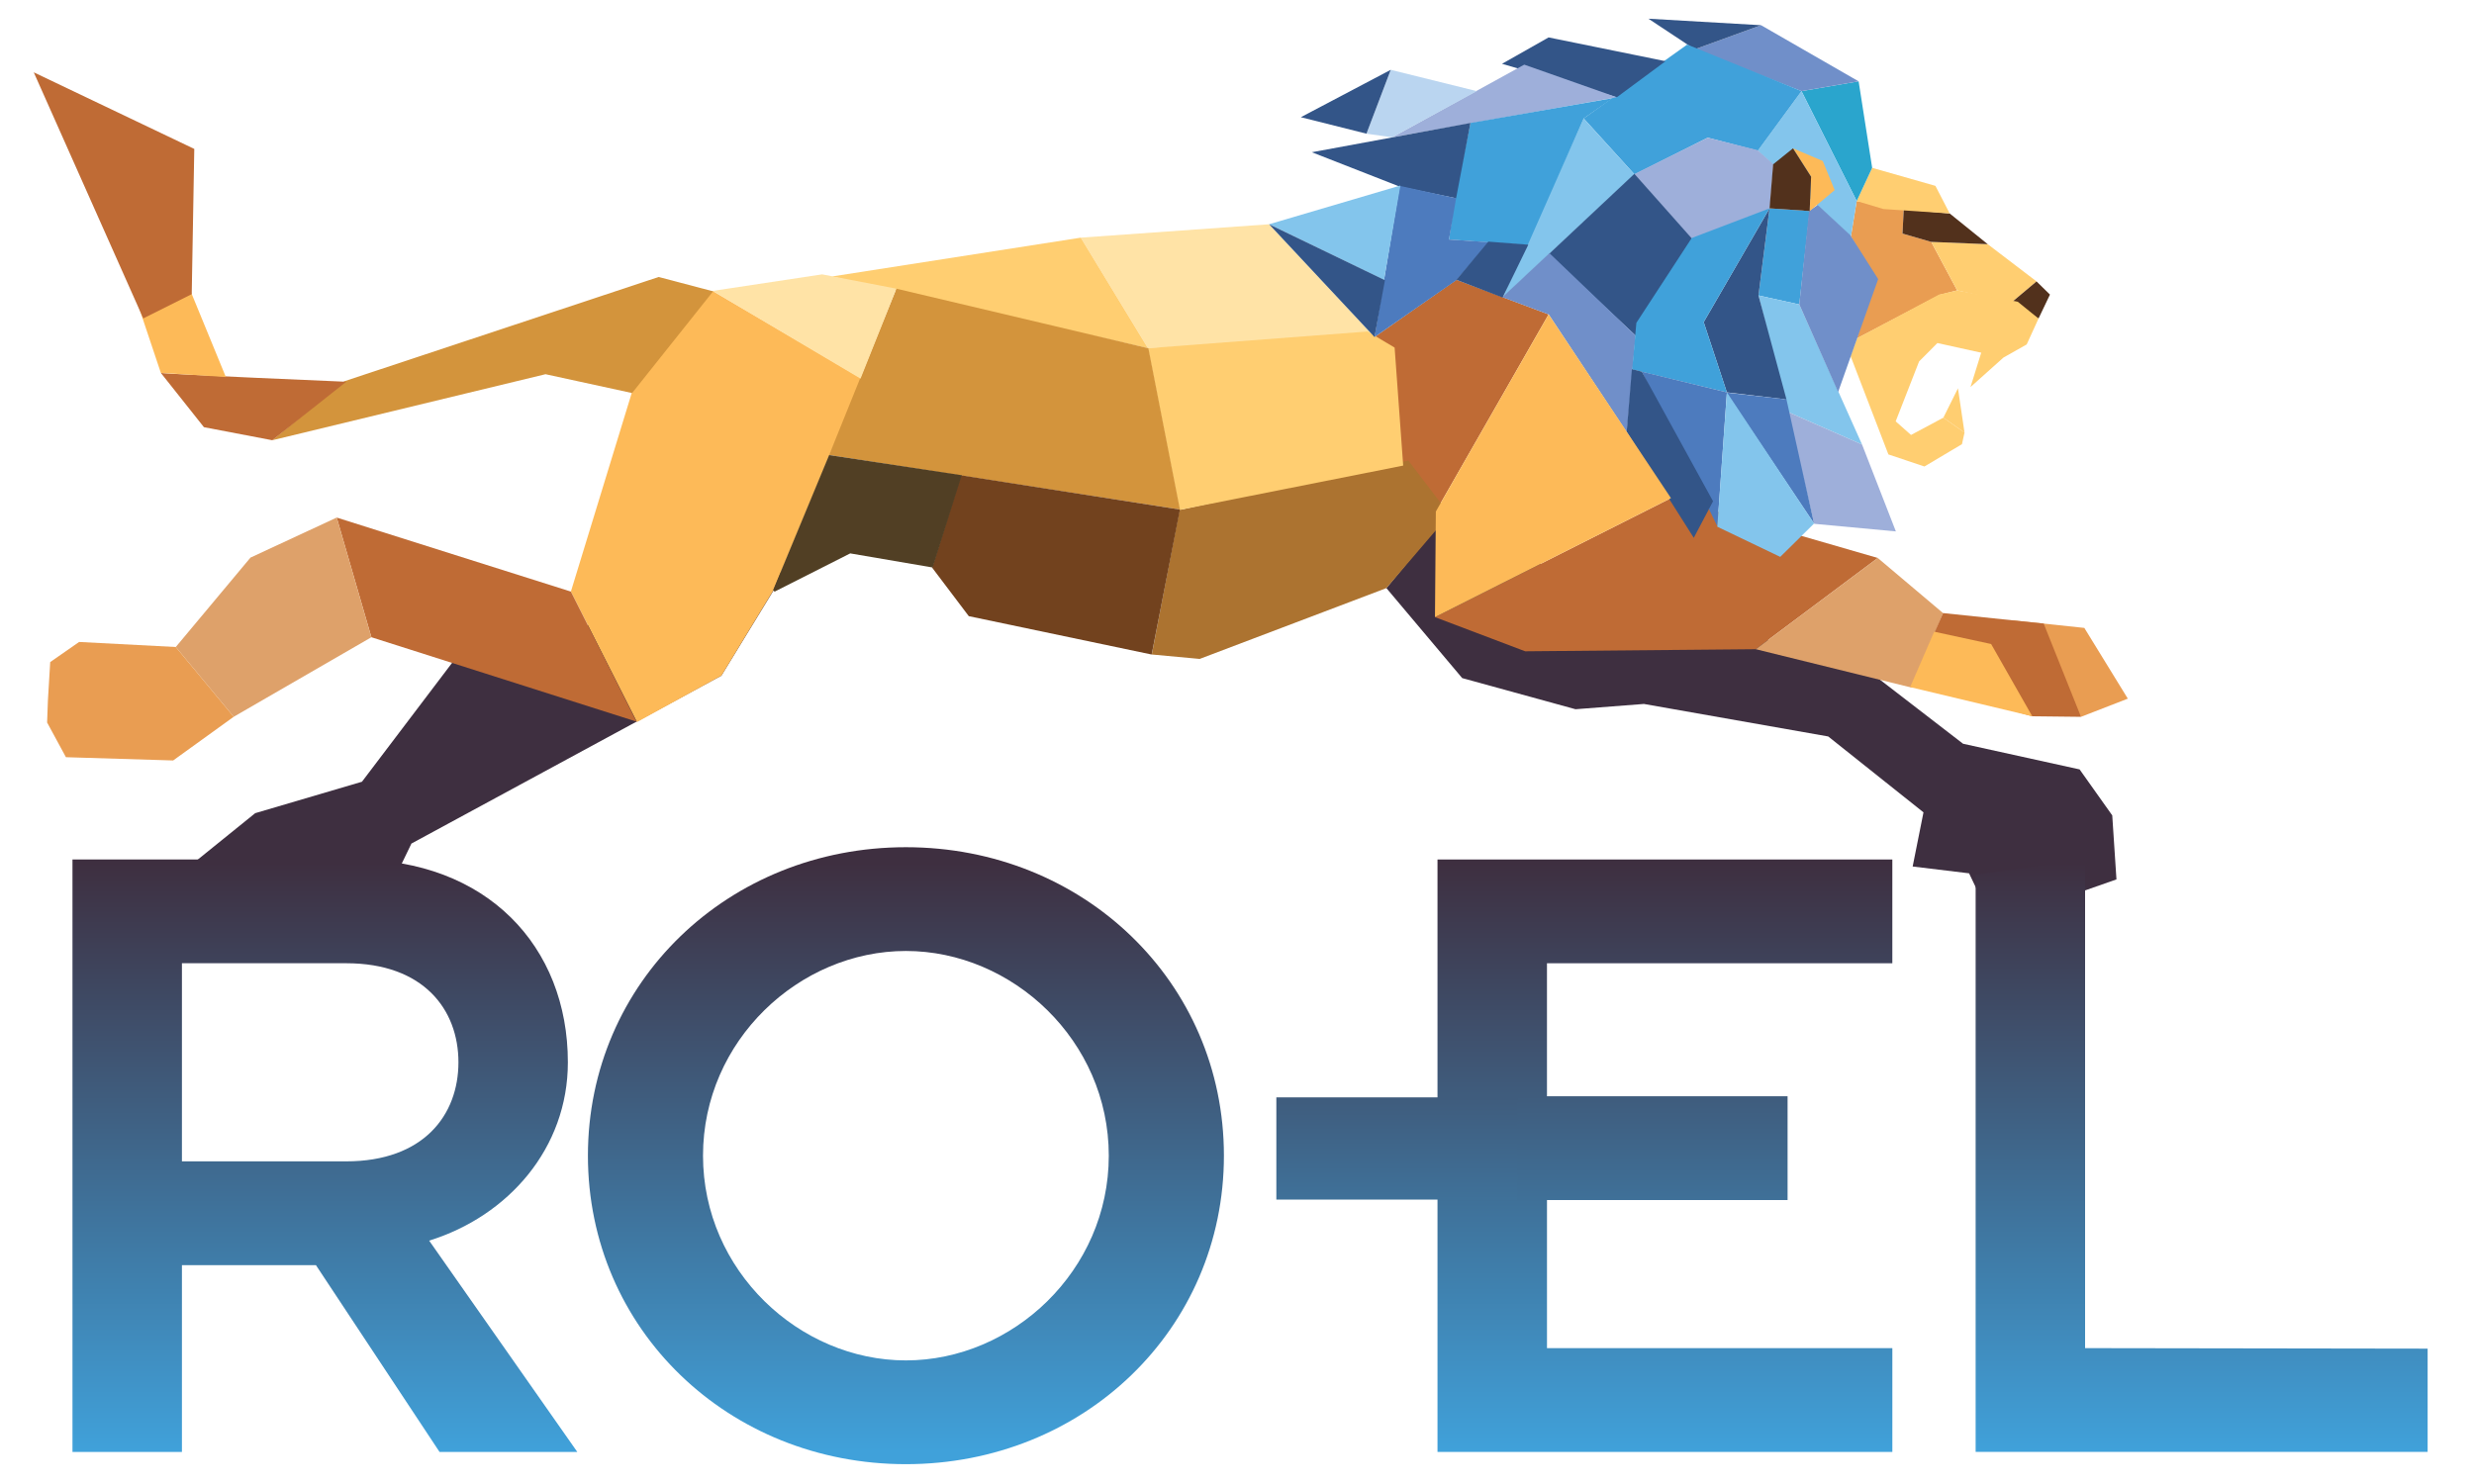 <?xml version="1.0" encoding="utf-8"?>
<!-- Generator: Adobe Illustrator 15.0.0, SVG Export Plug-In . SVG Version: 6.00 Build 0)  -->
<!DOCTYPE svg PUBLIC "-//W3C//DTD SVG 1.1//EN" "http://www.w3.org/Graphics/SVG/1.1/DTD/svg11.dtd">
<svg version="1.1" id="Layer_1" xmlns="http://www.w3.org/2000/svg" xmlns:xlink="http://www.w3.org/1999/xlink" x="0px" y="0px"
	 width="125px" height="75px" viewBox="0 0 125 75" enable-background="new 0 0 125 75" xml:space="preserve">
<g>
	<g>
		<linearGradient id="SVGID_1_" gradientUnits="userSpaceOnUse" x1="88.492" y1="44.71" x2="88.492" y2="75.298">
			<stop  offset="0" style="stop-color:#3E2F40"/>
			<stop  offset="1" style="stop-color:#40A1DA"/>
		</linearGradient>
		<polygon fill="url(#SVGID_1_)" points="94.699,34.13 99.185,37.588 105.073,38.885 106.722,41.209 106.935,44.444 100.681,46.639 
			99.489,44.137 96.638,43.792 97.185,41.055 92.371,37.22 83.059,35.577 79.604,35.844 73.878,34.27 70.048,29.722 72.535,26.709 
					"/>
		<polygon fill="#BF6B35" points="69.351,23.085 72.547,25.85 78.245,15.888 73.586,14.142 69.448,17.034 		"/>
		<polygon fill="#BF6B35" points="84.427,25.176 94.875,28.199 88.711,32.81 77.061,32.916 72.502,31.189 		"/>
		<polygon fill="#DEA16A" points="98.173,30.984 96.618,34.759 88.711,32.81 94.875,28.199 		"/>
		<polygon fill="#E99D52" points="101.694,31.352 105.312,31.734 107.509,35.309 105.143,36.228 		"/>
		<polygon fill="#BF6B35" points="105.143,36.228 103.258,31.515 98.173,30.984 96.642,34.499 102.681,36.2 		"/>
		<polygon fill="#FDBA58" points="102.681,36.2 100.603,32.548 97.725,31.925 96.51,34.726 		"/>
		<linearGradient id="SVGID_2_" gradientUnits="userSpaceOnUse" x1="24.343" y1="44.252" x2="24.343" y2="74.063">
			<stop  offset="0" style="stop-color:#3E2F40"/>
			<stop  offset="1" style="stop-color:#40A1DA"/>
		</linearGradient>
		<polygon fill="url(#SVGID_2_)" points="39.667,28.887 36.449,34.148 20.788,42.632 19.843,44.586 14.551,47.12 12.271,46.723 
			9.02,44.228 12.894,41.097 18.288,39.508 22.86,33.476 		"/>
		<polygon fill="#FDBA58" points="43.564,19.147 41.892,23.047 39.076,29.833 36.449,34.148 32.185,36.492 28.844,29.898 
			32.89,16.69 36.005,14.703 		"/>
		<polygon fill="#BF6B35" points="18.765,32.205 32.161,36.47 28.844,29.898 17.013,26.157 		"/>
		<polygon fill="#DEA16A" points="11.809,36.225 18.765,32.205 17.013,26.157 12.655,28.181 8.881,32.699 		"/>
		<polygon fill="#E99D52" points="3.331,38.268 8.749,38.433 11.809,36.225 8.881,32.699 3.997,32.444 2.537,33.461 2.421,35.39 
			2.38,36.514 		"/>
		<polygon fill="#FFE3A6" points="58.002,17.599 69.448,17.034 64.121,11.334 54.606,12.011 		"/>
		<polygon fill="#FFCE71" points="42.029,13.974 58.002,17.599 54.606,12.011 		"/>
		<polygon fill="#AC7330" points="58.193,33.077 59.598,25.771 71.159,23.276 73.234,26 70.048,29.722 60.615,33.301 		"/>
		<polygon fill="#FFCE71" points="58.002,17.599 59.598,25.771 70.897,23.53 70.464,17.567 69.099,16.754 		"/>
		<polygon fill="#D3943C" points="41.892,22.999 59.618,25.753 58.023,17.601 45.289,14.589 		"/>
		<polygon fill="#72421E" points="58.188,33.079 48.948,31.14 47.096,28.688 48.548,24.02 59.618,25.753 		"/>
		<polygon fill="#513F24" points="41.892,22.999 48.592,24.016 47.124,28.681 42.958,27.968 39.134,29.903 39.064,29.818 		"/>
		<polygon fill="#FFE3A6" points="43.479,19.136 45.289,14.589 41.539,13.866 36.005,14.703 		"/>
		<polygon fill="#D3943C" points="36.03,14.723 33.278,13.998 17.395,19.269 13.758,22.249 27.563,18.912 31.937,19.864 		"/>
		<path fill="#BF6B35" d="M8.128,18.847c0.293,0.064,9.366,0.446,9.366,0.446l-3.736,2.956l-3.455-0.66L8.128,18.847z"/>
		<polygon fill="#FDBA58" points="11.412,19.055 6.901,8.078 5.149,9.954 8.128,18.847 		"/>
		<polygon fill="#E99D52" points="93.811,10.16 96.188,10.584 96.124,11.804 97.575,12.225 98.886,14.677 98.015,14.896 
			93.813,17.106 94.777,14.128 93.519,11.95 		"/>
		<polygon fill="#FFCE71" points="100.431,12.341 102.897,14.223 101.634,15.285 98.886,14.677 97.575,12.225 		"/>
		<polygon fill="#52311C" points="96.188,10.584 98.508,10.788 100.431,12.341 97.575,12.225 96.124,11.804 		"/>
		<polygon fill="#FFCE71" points="94.592,8.482 97.788,9.393 98.508,10.788 95.163,10.564 93.811,10.16 		"/>
		<polygon fill="#52311C" points="101.634,15.285 102.997,16.099 103.575,14.888 102.897,14.223 		"/>
		<polygon fill="#FFCE71" points="101.223,18.073 97.888,17.337 96.963,18.267 95.78,21.295 96.555,21.982 98.189,21.109 
			99.258,21.862 99.129,22.448 97.233,23.576 95.412,22.966 93.5,17.994 93.827,17.095 97.963,14.891 98.886,14.677 101.949,15.25 
			102.997,16.099 102.4,17.407 		"/>
		<polygon fill="#FFCE71" points="99.56,19.562 101.223,18.073 100.252,17.347 		"/>
		<polygon fill="#FFCE71" points="99.258,21.862 98.927,19.625 98.189,21.109 		"/>
		<polygon fill="#2AA5CD" points="94.592,8.482 93.908,4.111 91.021,4.606 93.811,10.16 		"/>
		<polygon fill="#708FC9" points="85.625,2.492 91.021,4.606 93.908,4.111 88.979,1.274 		"/>
		<polygon fill="#335588" points="83.287,0.945 88.979,1.274 85.625,2.492 		"/>
		<polygon fill="#83C5EC" points="91.021,4.606 88.814,7.618 93.519,11.95 93.811,10.16 		"/>
		<polygon fill="#40A1DA" points="85.247,2.252 80.016,5.986 82.584,8.815 86.285,6.958 88.814,7.618 91.021,4.606 		"/>
		<polygon fill="#83C5EC" points="75.919,15.038 82.584,8.815 80.016,5.986 		"/>
		<polygon fill="#335588" points="84.152,3.093 78.243,1.891 75.89,3.225 81.691,4.915 		"/>
		<polygon fill="#9EAFDA" points="70.337,6.94 77.013,3.267 81.691,4.915 		"/>
		<polygon fill="#BAD5F0" points="70.267,3.529 74.618,4.606 70.337,6.94 69.041,6.756 		"/>
		<polygon fill="#335588" points="65.725,5.923 70.267,3.529 69.041,6.756 		"/>
		<polygon fill="#40A1DA" points="89.407,10.529 88.848,14.933 90.91,15.387 91.436,10.666 		"/>
		<polygon fill="#83C5EC" points="94.082,22.468 90.329,20.818 88.848,14.933 90.91,15.387 		"/>
		<polygon fill="#9EAFDA" points="91.662,26.473 90.329,20.818 94.082,22.468 95.79,26.857 		"/>
		<polygon fill="#708FC9" points="94.896,14.105 92.872,19.81 90.91,15.387 91.406,10.652 91.84,10.36 93.488,11.885 		"/>
		<polygon fill="#9EAFDA" points="89.423,10.553 85.453,12.083 82.575,8.798 86.285,6.958 88.8,7.588 89.598,8.299 		"/>
		<polygon fill="#335588" points="82.638,16.958 85.503,12.079 82.579,8.784 78.243,12.852 		"/>
		<polygon fill="#708FC9" points="82.199,21.85 82.638,16.958 78.285,12.795 75.907,15.019 78.245,15.888 		"/>
		<polygon fill="#335588" points="89.407,10.529 86.08,16.28 87.252,19.829 90.262,20.186 88.848,14.933 		"/>
		<polygon fill="#40A1DA" points="82.467,18.671 87.252,19.829 86.08,16.28 89.407,10.529 85.475,12.029 82.678,16.317 		"/>
		<polygon fill="#4D7BBE" points="90.262,20.186 91.657,26.459 87.214,19.838 		"/>
		<polygon fill="#4D7BBE" points="82.957,18.782 87.252,19.829 86.772,26.604 		"/>
		<polygon fill="#83C5EC" points="91.657,26.459 87.252,19.829 86.767,26.62 89.947,28.144 		"/>
		<polygon fill="#335588" points="82.957,18.782 86.553,25.334 85.579,27.181 82.188,21.831 82.452,18.658 		"/>
		<polygon fill="#40A1DA" points="81.486,4.959 80.016,5.986 77.183,12.393 73.211,12.104 73.512,9.983 74.296,6.215 		"/>
		<polygon fill="#335588" points="66.281,7.694 74.296,6.215 73.57,10.019 70.727,9.434 		"/>
		<polygon fill="#4D7BBE" points="69.448,17.034 73.593,14.153 75.24,12.241 73.211,12.104 73.57,10.019 70.722,9.393 		"/>
		<polygon fill="#335588" points="77.218,12.367 75.919,15.038 73.586,14.142 75.2,12.212 		"/>
		<polygon fill="#83C5EC" points="70.755,9.376 64.121,11.334 69.927,14.149 		"/>
		<polygon fill="#335588" points="69.448,17.034 69.975,14.162 64.121,11.334 		"/>
		<polygon fill="#FDBA58" points="91.436,10.666 91.506,8.934 90.591,7.498 92.096,8.136 92.698,9.607 		"/>
		<polygon fill="#52311C" points="89.407,10.529 91.436,10.666 91.506,8.934 90.591,7.498 89.588,8.305 		"/>
		<polygon fill="#FDBA58" points="78.245,15.888 84.427,25.176 72.502,31.189 72.547,25.85 		"/>
	</g>
	<polygon fill="#BF6B35" points="9.816,7.526 9.687,14.866 7.239,16.092 1.705,3.655 	"/>
	<g>
		<linearGradient id="SVGID_3_" gradientUnits="userSpaceOnUse" x1="16.416" y1="43.619" x2="16.416" y2="73.346">
			<stop  offset="0" style="stop-color:#3E2F40"/>
			<stop  offset="1" style="stop-color:#40A1DA"/>
		</linearGradient>
		<path fill="url(#SVGID_3_)" d="M3.662,63.938v-5.244V43.438h14.255c6.675,0,10.775,4.386,10.775,10.25
			c0,4.337-3.005,7.77-7.009,9.012l7.485,10.679h-6.961l-6.245-9.44h-6.77v9.44H3.662V63.938z M9.192,58.694h8.295
			c3.911,0,5.676-2.335,5.676-5.007c0-2.669-1.765-5.006-5.676-5.006H9.192V58.694z"/>
		<linearGradient id="SVGID_4_" gradientUnits="userSpaceOnUse" x1="45.772" y1="43.619" x2="45.772" y2="73.346">
			<stop  offset="0" style="stop-color:#3E2F40"/>
			<stop  offset="1" style="stop-color:#40A1DA"/>
		</linearGradient>
		<path fill="url(#SVGID_4_)" d="M45.77,42.817c8.966,0,16.069,6.817,16.069,15.589c0,8.773-7.103,15.592-16.069,15.592
			c-8.962,0-16.065-6.818-16.065-15.592C29.705,49.634,36.808,42.817,45.77,42.817z M45.77,68.754
			c5.389,0,10.252-4.531,10.252-10.348c0-5.815-4.864-10.345-10.252-10.345c-5.387,0-10.25,4.529-10.25,10.345
			C35.521,64.223,40.383,68.754,45.77,68.754z"/>
		<linearGradient id="SVGID_5_" gradientUnits="userSpaceOnUse" x1="84.121" y1="43.619" x2="84.121" y2="73.346">
			<stop  offset="0" style="stop-color:#3E2F40"/>
			<stop  offset="1" style="stop-color:#40A1DA"/>
		</linearGradient>
		<path fill="url(#SVGID_5_)" d="M72.63,43.438h22.981v5.244h-17.45v6.722h12.157v5.245H78.162v7.485h17.45v5.245H72.63V43.438z"/>
		<linearGradient id="SVGID_6_" gradientUnits="userSpaceOnUse" x1="111.239" y1="43.619" x2="111.239" y2="73.346">
			<stop  offset="0" style="stop-color:#3E2F40"/>
			<stop  offset="1" style="stop-color:#40A1DA"/>
		</linearGradient>
		<path fill="url(#SVGID_6_)" d="M99.82,44.207l5.53-0.769v24.695l17.307,0.026v5.219H99.82V44.207z"/>
	</g>
	<linearGradient id="SVGID_7_" gradientUnits="userSpaceOnUse" x1="70.575" y1="44.438" x2="70.575" y2="72.401">
		<stop  offset="0" style="stop-color:#3E2F40"/>
		<stop  offset="1" style="stop-color:#40A1DA"/>
	</linearGradient>
	<rect x="64.488" y="55.46" fill="url(#SVGID_7_)" width="12.174" height="5.166"/>
</g>
</svg>
